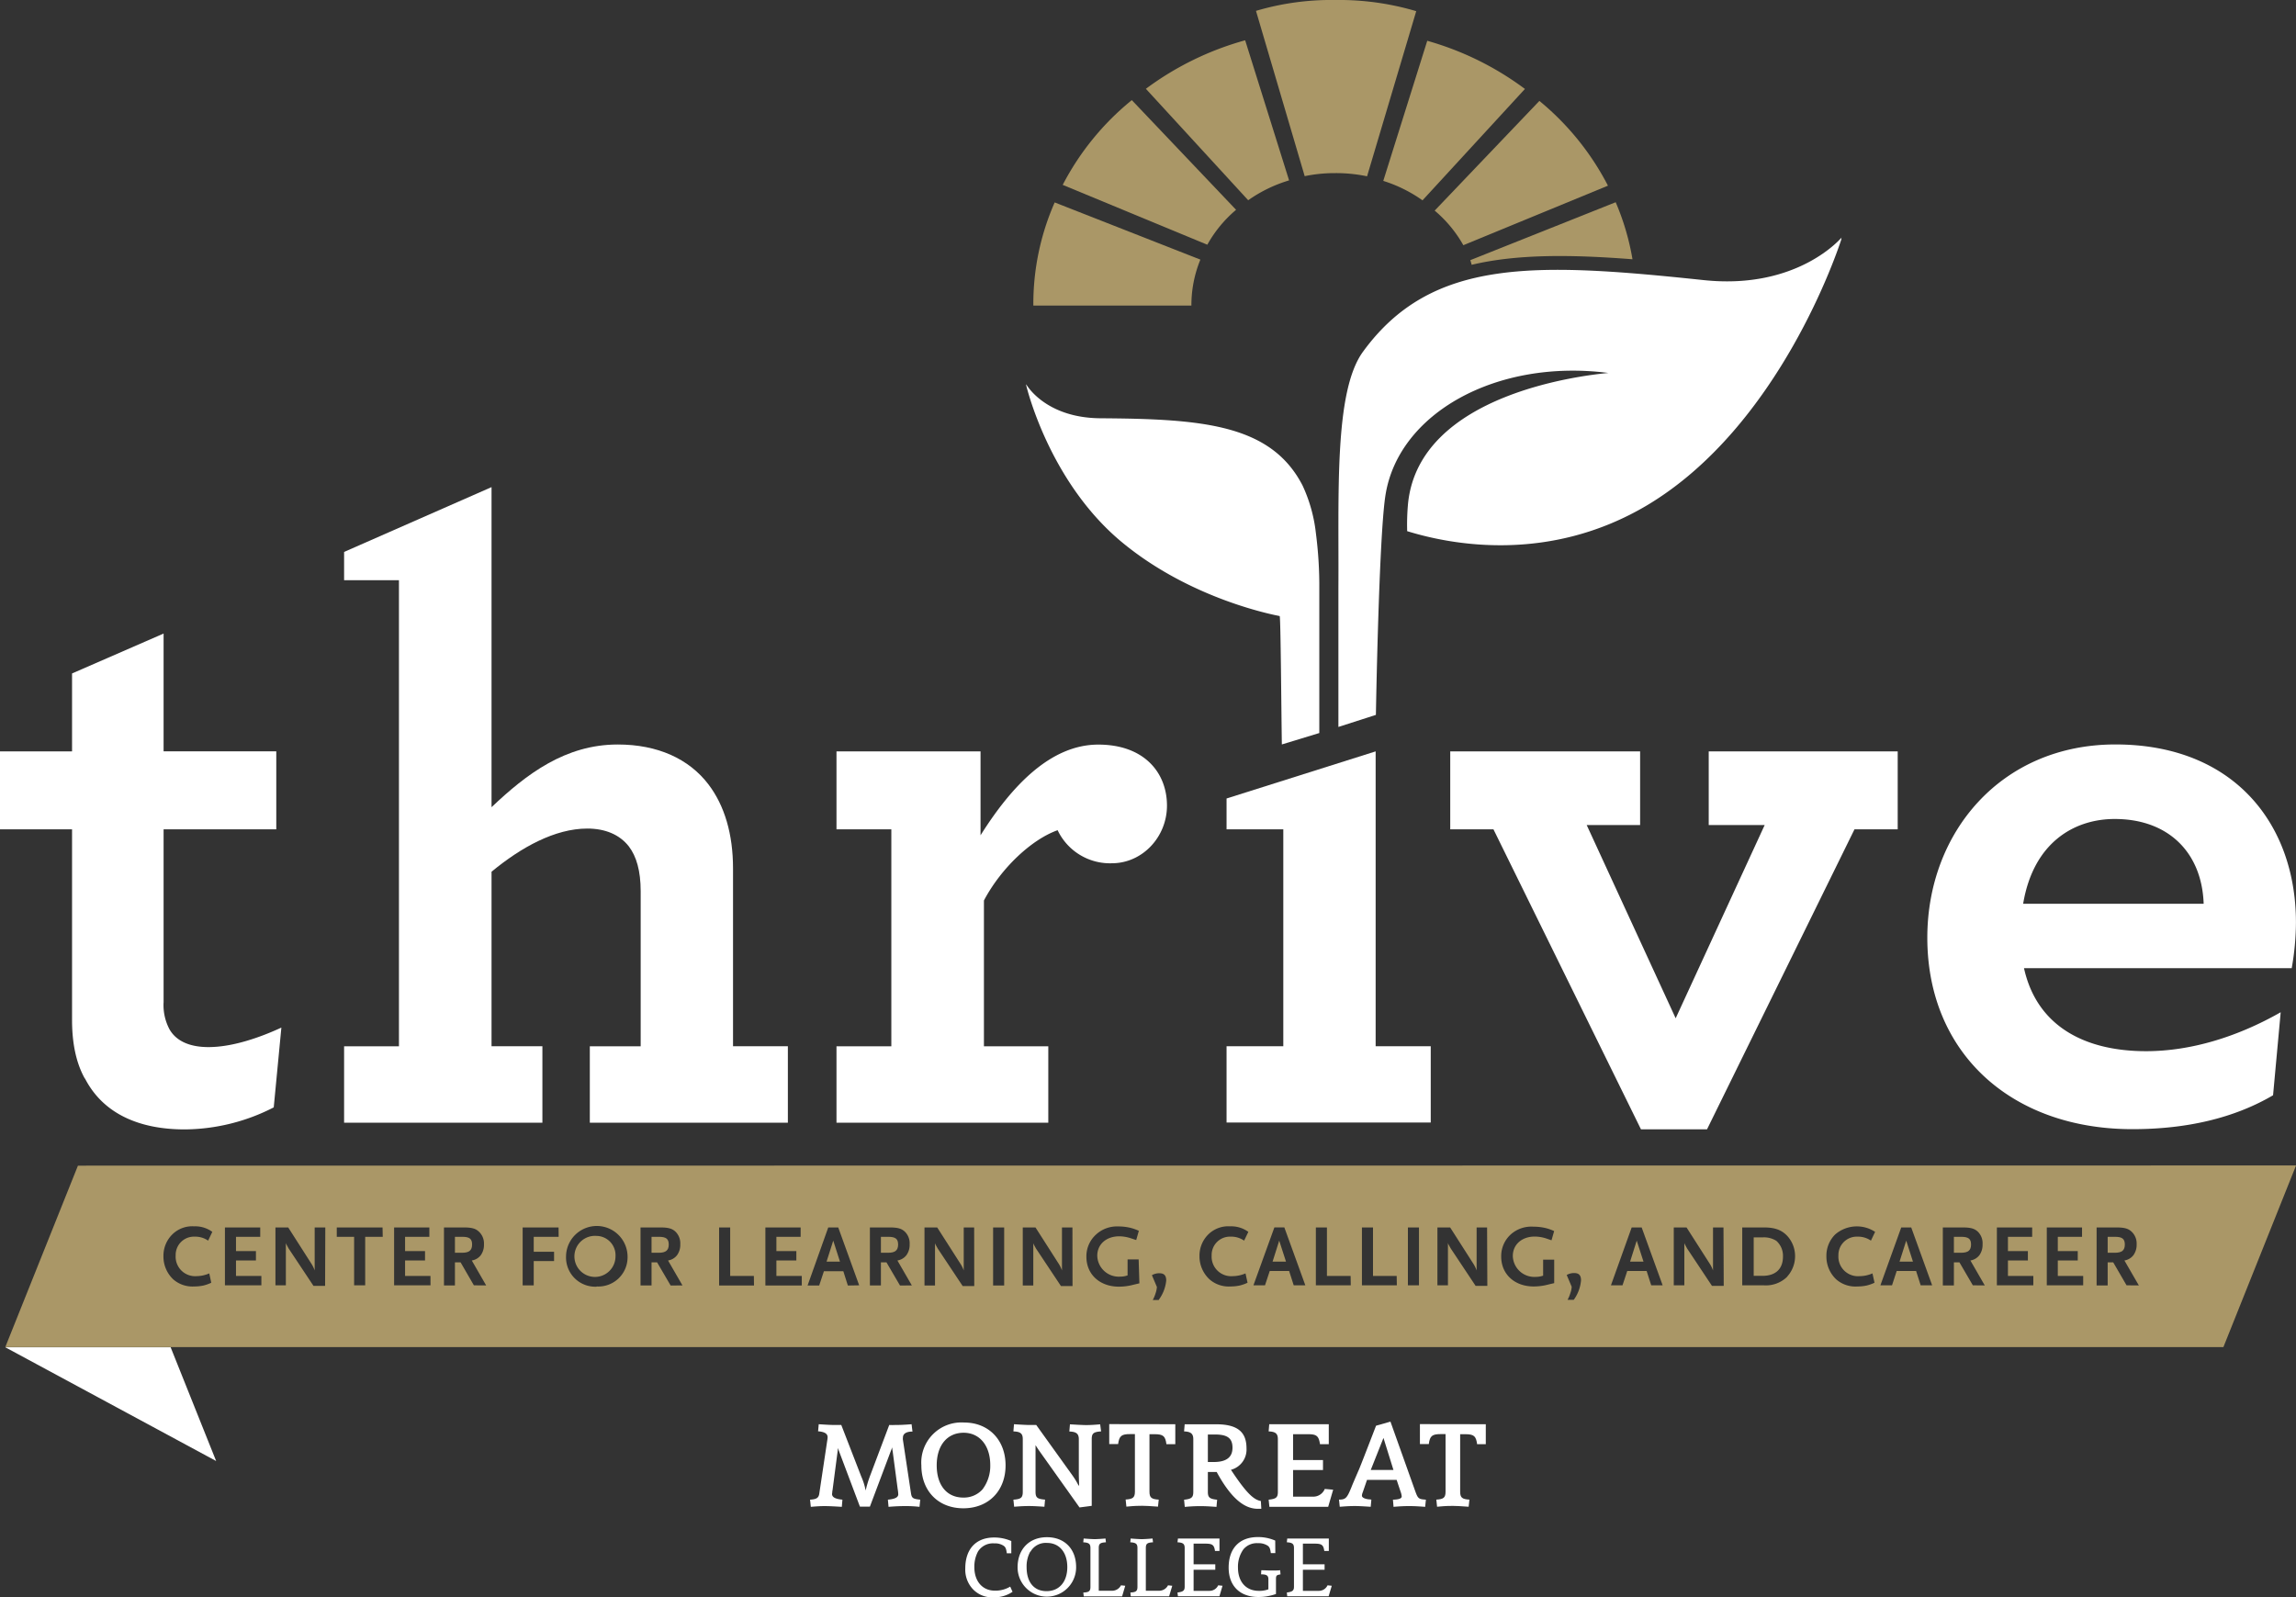 <?xml version="1.0" encoding="UTF-8"?> <svg xmlns="http://www.w3.org/2000/svg" id="Layer_1" data-name="Layer 1" viewBox="0 0 460.47 320.35"><rect x="0" y="0" width="460.47" height="320.35" fill="#333333" stroke="none"/><defs><style>.cls-1{fill:#fff;}.cls-2{fill:#aa9767;}</style></defs><title>ThriveLogo_2Color</title><polygon class="cls-1" points="34.22 270.21 1.05 270.21 43.35 293.03 34.22 270.21"></polygon><path class="cls-1" d="M92.76,452.12q-2.55-4.59-2.55-11.72V402.16H75.76V386.52H90.21V370.89l18.36-8v23.62h22.6v15.64h-22.6v34.67a10.33,10.33,0,0,0,1.18,5.44c1.36,2.38,4.08,3.57,7.82,3.57,4.76,0,10.2-1.87,14.62-3.91l-1.53,16a39.56,39.56,0,0,1-17.85,4.42c-9,0-16.31-3.06-20-10.2" transform="translate(-75.76 -235.82)"></path><path class="cls-1" d="M144.77,352.19v-5.67l29.57-13v64.19c7-6.63,14.78-12.57,25.32-12.57,8,0,14.28,2.88,18.18,8,3.24,4.25,4.93,10,4.93,16.83v35.69h11V461H194.05V445.67h10.2v-31.1c0-4.08-.85-7-2.38-9-1.87-2.38-4.76-3.57-8.33-3.57-6.46,0-13.25,3.74-19.2,8.66v35h10.2V461H144.77V445.67h11V352.19Z" transform="translate(-75.76 -235.82)"></path><path class="cls-1" d="M309.8,397.4c0,6.29-4.93,11.56-11.05,11.56a11.62,11.62,0,0,1-10.88-6.63c-5.27,1.87-11.38,7.65-14.78,14.1v29.24H286V461H243.52V445.67h11V402.16h-11V386.52h28.89v16.83c6.29-10,14.11-18.19,23.62-18.19,9.18,0,13.77,5.61,13.77,12.24" transform="translate(-75.76 -235.82)"></path><polygon class="cls-1" points="245.99 209.84 257.37 209.84 257.37 166.34 245.99 166.34 245.99 160.15 275.89 150.7 275.89 209.84 286.94 209.84 286.94 225.14 245.99 225.14 245.99 209.84"></polygon><polyline class="cls-1" points="342.69 150.7 380.59 150.7 380.59 166.34 371.92 166.34 342.35 226.5 329.1 226.5 299.52 166.34 290.85 166.34 290.85 150.7 328.93 150.7 328.93 165.48 318.22 165.48 336.06 204.23 353.91 165.48 342.69 165.48"></polyline><path class="cls-1" d="M481.68,430c2.55,11.56,12.07,16.65,24.48,16.65,9,0,18.35-2.88,27-7.81l-1.53,16.65c-7.82,4.59-17.33,6.8-28.21,6.8-24.31,0-41.13-15.3-41.13-38.41,0-21.07,14.78-38.75,37.73-38.75,23.79,0,36.2,16,36.2,35.7a53.58,53.58,0,0,1-.85,9.17Zm-.17-12.92h36.2c-.34-10.19-7-17-17.84-17-8.16,0-16.32,4.76-18.36,17" transform="translate(-75.76 -235.82)"></path><path class="cls-2" d="M168.46,483.88H167v3.2h1.44c1.41,0,2-.49,2-1.65S169.91,483.88,168.46,483.88Z" transform="translate(-75.76 -235.82)"></path><polygon class="cls-2" points="165.77 253.04 168.46 253.04 167.11 248.83 165.77 253.04"></polygon><polygon class="cls-2" points="380.96 253.04 383.65 253.04 382.3 248.83 380.96 253.04"></polygon><path class="cls-2" d="M429.23,484h-1.76v7.71h1.76c2.64,0,4.11-1.39,4.11-3.87a4,4,0,0,0-1.33-3.15A4.59,4.59,0,0,0,429.23,484Z" transform="translate(-75.76 -235.82)"></path><path class="cls-2" d="M207.88,483.88h-1.45v3.2h1.45c1.4,0,2-.49,2-1.65S209.32,483.88,207.88,483.88Z" transform="translate(-75.76 -235.82)"></path><path class="cls-2" d="M469.06,483.88h-1.44v3.2h1.44c1.41,0,2-.49,2-1.65S470.51,483.88,469.06,483.88Z" transform="translate(-75.76 -235.82)"></path><polygon class="cls-2" points="326.92 253.04 329.61 253.04 328.25 248.83 326.92 253.04"></polygon><path class="cls-2" d="M499.9,483.88h-1.44v3.2h1.44c1.41,0,2-.49,2-1.65S501.35,483.88,499.9,483.88Z" transform="translate(-75.76 -235.82)"></path><path class="cls-2" d="M91.39,469.61,76.82,506H521.67l14.57-36.43Zm23.79,22.16a6.6,6.6,0,0,0,2.55-.55l.4,1.87a7.94,7.94,0,0,1-1.56.56,9,9,0,0,1-1.87.19,5.84,5.84,0,0,1-4.21-1.44,6.29,6.29,0,0,1-1.95-4.65,6,6,0,0,1,1.78-4.35,5.69,5.69,0,0,1,4.38-1.62,5.78,5.78,0,0,1,3.64,1.11l-.84,1.76a4.51,4.51,0,0,0-2.68-.8,3.67,3.67,0,0,0-3.83,3.78A3.91,3.91,0,0,0,115.18,491.77Zm13,1.84h-7.31V482h7.08v1.88h-4.86v2.87h4v1.88h-4v3.1h5.09Zm12.78.11h-2.33l-5-7.52-.38-.7a1.34,1.34,0,0,1-.16-.4v8.51H131V482h2.56l4.7,7.35a6.41,6.41,0,0,1,.61,1.27V482H141Zm11.56-9.84H149v9.73h-2.22v-9.73h-3.48V482h9.18Zm9.58,9.73h-7.3V482h7.07v1.88H157v2.87h4v1.88h-4v3.1h5.09Zm8.7,0L168.13,489H167v4.64H164.8V482h3.87c1.69,0,2.47.21,3.15.86a3.22,3.22,0,0,1,1,2.52,3.57,3.57,0,0,1-.63,2.18,2.86,2.86,0,0,1-1.81,1.07l2.88,5Zm17-9.73h-5v3h4.08v1.87h-4.08v4.87h-2.22V482h7.2Zm7.66,10a5.86,5.86,0,0,1-6.18-6,6.17,6.17,0,0,1,12.34,0A5.86,5.86,0,0,1,195.4,493.84Zm14.8-.23L207.54,489h-1.11v4.64h-2.21V482h3.87c1.69,0,2.46.21,3.15.86a3.26,3.26,0,0,1,.95,2.52,3.5,3.5,0,0,1-.64,2.18,2.83,2.83,0,0,1-1.81,1.07l2.89,5Zm16.72,0h-7V482h2.22v9.73h4.75Zm9.58,0h-7.3V482h7.07v1.88h-4.86v2.87h4v1.88h-4v3.1h5.09Zm9.24,0-.91-2.87h-3.89l-.95,2.87h-2.33L241.87,482h2l4.2,11.61Zm10.46,0L253.54,489h-1.11v4.64h-2.21V482h3.87c1.69,0,2.46.21,3.15.86a3.26,3.26,0,0,1,.95,2.52,3.5,3.5,0,0,1-.64,2.18,2.86,2.86,0,0,1-1.81,1.07l2.89,5Zm14.89.11h-2.32l-5-7.52-.39-.7a1.67,1.67,0,0,1-.16-.4v8.51h-2.11V482h2.55l4.7,7.35a6.54,6.54,0,0,1,.62,1.27V482h2.09Zm6-.11h-2.22V482h2.22Zm13.71.11h-2.32l-5-7.52-.39-.7a1.67,1.67,0,0,1-.16-.4v8.51h-2.11V482h2.55l4.7,7.35a6.41,6.41,0,0,1,.61,1.27V482h2.1Zm13.41-.55-1.18.28a11.42,11.42,0,0,1-2.92.39c-3.85,0-6.53-2.46-6.53-6a5.87,5.87,0,0,1,1.92-4.44A6.17,6.17,0,0,1,300,481.8a10.46,10.46,0,0,1,2.43.27,9.63,9.63,0,0,1,1.73.61l-.53,1.85-1-.33a7.64,7.64,0,0,0-2.4-.42c-2.6,0-4.41,1.6-4.41,3.9a4.32,4.32,0,0,0,4.57,4.19,4.52,4.52,0,0,0,1.51-.25v-3.2h2.22Zm3.95,3.35h-1.27a7.24,7.24,0,0,0,.55-1.31,5,5,0,0,0,.28-1.31l-1-2.36a2.89,2.89,0,0,1,1.5-.39c.95,0,1.37.46,1.37,1.46A7.75,7.75,0,0,1,308.15,496.52ZM323,491.77a6.56,6.56,0,0,0,2.55-.55l.41,1.87a7.77,7.77,0,0,1-1.57.56,8.89,8.89,0,0,1-1.87.19,5.82,5.82,0,0,1-4.2-1.44,6.29,6.29,0,0,1-2-4.65,6,6,0,0,1,1.77-4.35,5.71,5.71,0,0,1,4.38-1.62,5.81,5.81,0,0,1,3.65,1.11l-.85,1.76a4.46,4.46,0,0,0-2.67-.8,3.67,3.67,0,0,0-3.84,3.78A3.92,3.92,0,0,0,323,491.77Zm12.22,1.84-.92-2.87h-3.89l-.95,2.87h-2.32l4.2-11.61h2l4.21,11.61Zm11.44,0h-7V482h2.22v9.73h4.75Zm9.24,0h-7V482h2.22v9.73h4.75Zm4.44,0h-2.22V482h2.22Zm13.71.11H371.7l-5-7.52-.39-.7a1.67,1.67,0,0,1-.16-.4v8.51h-2.11V482h2.55l4.7,7.35a6.41,6.41,0,0,1,.61,1.27V482H374Zm13.41-.55-1.18.28a11.42,11.42,0,0,1-2.92.39c-3.85,0-6.53-2.46-6.53-6a5.87,5.87,0,0,1,1.92-4.44,6.17,6.17,0,0,1,4.54-1.55,10.46,10.46,0,0,1,2.43.27,9.63,9.63,0,0,1,1.73.61l-.53,1.85-.95-.33a7.64,7.64,0,0,0-2.4-.42c-2.6,0-4.41,1.6-4.41,3.9a4.32,4.32,0,0,0,4.57,4.19,4.52,4.52,0,0,0,1.51-.25v-3.2h2.22Zm3.95,3.35h-1.27a7.24,7.24,0,0,0,.55-1.31,4.6,4.6,0,0,0,.28-1.31l-1-2.36a2.89,2.89,0,0,1,1.5-.39c.95,0,1.37.46,1.37,1.46A7.75,7.75,0,0,1,391.38,496.52Zm15.51-2.91-.92-2.87h-3.89l-.95,2.87h-2.32L403,482h2l4.21,11.61Zm14.54.11H419.1l-5-7.52-.38-.7a1.34,1.34,0,0,1-.16-.4v8.51h-2.12V482H414l4.7,7.35a6.41,6.41,0,0,1,.61,1.27V482h2.1Zm12.71-1.81a6.11,6.11,0,0,1-4.7,1.7h-4.3V482h4.31c2.2,0,3.58.49,4.72,1.7a6,6,0,0,1,1.57,4.07A6.09,6.09,0,0,1,434.14,491.91Zm14.57-.14a6.53,6.53,0,0,0,2.55-.55l.41,1.87a7.77,7.77,0,0,1-1.57.56,8.86,8.86,0,0,1-1.86.19A5.84,5.84,0,0,1,444,492.4a6.29,6.29,0,0,1-1.95-4.65,6,6,0,0,1,1.77-4.35,6.65,6.65,0,0,1,8-.51l-.84,1.76a4.51,4.51,0,0,0-2.68-.8,3.68,3.68,0,0,0-3.84,3.78A3.92,3.92,0,0,0,448.71,491.77Zm12.22,1.84-.92-2.87h-3.89l-.94,2.87h-2.33L457.06,482h2l4.2,11.61Zm10.46,0L468.73,489h-1.11v4.64H465.4V482h3.87c1.69,0,2.47.21,3.16.86a3.25,3.25,0,0,1,.94,2.52,3.57,3.57,0,0,1-.63,2.18,2.86,2.86,0,0,1-1.81,1.07l2.88,5Zm12.13,0h-7.31V482h7.08v1.88h-4.86v2.87h4v1.88h-4v3.1h5.09Zm10,0h-7.3V482h7.07v1.88h-4.86v2.87h4v1.88h-4v3.1h5.09Zm8.7,0L499.57,489h-1.11v4.64h-2.22V482h3.87c1.69,0,2.47.21,3.16.86a3.26,3.26,0,0,1,1,2.52,3.57,3.57,0,0,1-.64,2.18,2.86,2.86,0,0,1-1.81,1.07l2.89,5Z" transform="translate(-75.76 -235.82)"></path><path class="cls-2" d="M195.4,483.7a4.12,4.12,0,1,0,3.8,4.11A3.87,3.87,0,0,0,195.4,483.7Z" transform="translate(-75.76 -235.82)"></path><polygon class="cls-2" points="255.22 253.04 257.91 253.04 256.55 248.83 255.22 253.04"></polygon><path class="cls-2" d="M253.88,483.88h-1.45v3.2h1.45c1.4,0,2-.49,2-1.65S255.32,483.88,253.88,483.88Z" transform="translate(-75.76 -235.82)"></path><path class="cls-1" d="M258.76,522.94c-1.27,0-1.91.46-1.91,1.18a1.7,1.7,0,0,0,0,.52l1.61,10.67c.15,1,.42,1.14,1.86,1.29l-.15,1.44a23.28,23.28,0,0,0-2.62-.15c-.87,0-1.74,0-3.59.15l-.13-1.44c1.42-.12,2.08-.47,2.08-1.07a7.7,7.7,0,0,0-.12-1.08l-1-7.53a5.4,5.4,0,0,1-.1-.82c-.1.3-.15.43-.2.55L250.22,538h-2L244,526.8c-.07-.2-.1-.3-.2-.57a6.44,6.44,0,0,1-.07.81l-1,7.65-.05.23c0,.27-.05.49-.05.54,0,.64.62,1,2.08,1.14l-.12,1.44c-2.11-.13-2.85-.15-3.47-.15-.87,0-1.58.05-2.75.15l-.15-1.44c1.27-.07,1.68-.35,1.83-1.09l1.61-10.74a4.06,4.06,0,0,0,.08-.69c0-.72-.62-1.09-1.91-1.19l.13-1.42c1.53.1,2.32.15,3.09.15.49,0,.89,0,1.43,0l4,10.32a12.76,12.76,0,0,1,.89,2.83,22.34,22.34,0,0,1,.84-2.83l3.89-10.32a10.05,10.05,0,0,0,1.18,0c.7,0,1.42,0,3.3-.15Z" transform="translate(-75.76 -235.82)"></path><path class="cls-1" d="M277.43,529.72c0,5.12-3.42,8.61-8.47,8.61s-8.42-3.49-8.42-8.61a8.05,8.05,0,0,1,8.59-8.59c4.91,0,8.3,3.51,8.3,8.59m-13.81,0c0,4,2.05,6.46,5.32,6.46a5,5,0,0,0,3.86-1.64,7.79,7.79,0,0,0,1.56-4.87c0-3.91-2.13-6.49-5.35-6.49s-5.39,2.45-5.39,6.54" transform="translate(-75.76 -235.82)"></path><path class="cls-1" d="M296.59,522.91c-1.53.1-1.88.4-1.88,1.56v13.37l-2.45.32-8.17-11.49c-.25-.37-.42-.64-.65-1,0,.64,0,.72,0,.91V535c0,1.19.34,1.47,1.91,1.59l-.13,1.43c-1.78-.12-2.47-.14-3.07-.14s-1.21,0-3,.14L279,536.6c1.54-.1,1.88-.4,1.88-1.59V524.47c0-1.12-.44-1.51-1.88-1.56l.12-1.44c1.56.1,2.55.15,2.92.15l1.54,0,7.23,10.07a16.05,16.05,0,0,1,1.06,1.69c0,.07.15.24.32.49-.05-1.39-.07-1.88-.07-2.8v-6.58c0-1.12-.5-1.51-1.9-1.56l.12-1.44c1.31.08,2.64.15,3.17.15s1.16,0,2.89-.15Z" transform="translate(-75.76 -235.82)"></path><path class="cls-1" d="M311.47,521.47v4h-1.78c-.22-1.63-.64-2-2.4-2h-1V535c0,1.19.4,1.51,1.86,1.59L308,538c-1.71-.12-2.43-.17-3.17-.17s-1.43,0-3.17.17l-.15-1.43c1.46-.08,1.86-.4,1.86-1.59V523.45h-.94c-1.76,0-2.2.35-2.43,2h-1.78v-4Z" transform="translate(-75.76 -235.82)"></path><path class="cls-1" d="M328.72,538.43H328c-2.85,0-5.5-2.37-8.23-7.38H318v4c0,1.11.37,1.41,1.86,1.56l-.13,1.44c-1.75-.13-2.47-.15-3.19-.15s-1.46,0-3.17.15l-.14-1.44c1.48-.15,1.85-.45,1.85-1.56V524.47c0-1.09-.49-1.51-1.85-1.56l.12-1.43h6.29c4.23,0,6.11,1.48,6.11,4.82a4.2,4.2,0,0,1-3.12,4.31c2.9,4.38,4.45,6,6,6.26Zm-9.57-9.38c2.55,0,3.79-.94,3.79-2.87s-1.05-2.65-3.52-2.65H318v5.52Z" transform="translate(-75.76 -235.82)"></path><path class="cls-1" d="M339.2,536a2.5,2.5,0,0,0,2.25-1.55l1.68.15-1,3.44H330.34l-.15-1.44c1.51-.15,1.85-.45,1.85-1.56V524.47c0-1.11-.46-1.51-1.85-1.56l.12-1.44h11.94v4h-1.76c-.25-1.64-.68-2-2.4-2h-3v5.18h6v2h-6V536Z" transform="translate(-75.76 -235.82)"></path><path class="cls-1" d="M359.6,534.92c.54,1.48.67,1.58,2.13,1.68l-.15,1.44c-1.71-.13-2.4-.15-3.14-.15s-1.44,0-3.2.15l-.12-1.44h.17c1.09-.05,1.59-.25,1.59-.67a4.11,4.11,0,0,0-.25-1l-.77-2.3h-5.94l-.86,2.5a1.83,1.83,0,0,0-.16.67c0,.36.52.64,1.39.74.32,0,.37.05.5.05l-.13,1.44c-2-.13-2.6-.15-3.14-.15s-1.31,0-3.07.15l-.15-1.44c1.34,0,1.61-.3,2.52-2.55.15-.4.65-1.56,1.39-3.27.08-.1,1.63-4.08,3.52-9l2.89-.82Zm-4.38-4.28-2-6.42-2.55,6.42Z" transform="translate(-75.76 -235.82)"></path><path class="cls-1" d="M373.74,521.47v4H372c-.22-1.63-.64-2-2.4-2h-1V535c0,1.19.39,1.51,1.86,1.59l-.16,1.43c-1.7-.12-2.42-.17-3.17-.17s-1.43,0-3.16.17l-.15-1.43c1.46-.08,1.85-.4,1.85-1.59V523.45h-.93c-1.76,0-2.21.35-2.43,2h-1.78v-4Z" transform="translate(-75.76 -235.82)"></path><path class="cls-1" d="M278.83,555.08a6.42,6.42,0,0,1-3.76,1.1,5.28,5.28,0,0,1-4.34-1.79,5.72,5.72,0,0,1-1.38-4c0-3.89,2.15-6.2,5.78-6.2a8.5,8.5,0,0,1,3.45.71v2.46h-.9c-.12-.9-.24-1.19-.58-1.47a3.06,3.06,0,0,0-1.91-.52A3.54,3.54,0,0,0,271.9,547a6.48,6.48,0,0,0-.73,3.14c0,2.84,1.63,4.71,4.11,4.71a5.73,5.73,0,0,0,3.08-.81Z" transform="translate(-75.76 -235.82)"></path><path class="cls-1" d="M291.58,550.18a5.87,5.87,0,1,1-11.74,0c0-3.64,2.33-6.05,5.89-6.05s5.85,2.39,5.85,6m-9.2-3.1a6.1,6.1,0,0,0-.73,3.12c0,3,1.48,4.8,4,4.8s4.16-1.85,4.16-4.82-1.61-4.85-4.05-4.85a3.52,3.52,0,0,0-3.33,1.75" transform="translate(-75.76 -235.82)"></path><path class="cls-1" d="M297.56,545.15c-1.16.07-1.44.28-1.44,1.15v8.57h2.69a2,2,0,0,0,1.77-1.09l.85.09L300.8,556h-7.69l-.09-.77c1.13-.05,1.43-.28,1.43-1.13V546.3c0-.83-.3-1.08-1.44-1.15l.08-.76c.64.06,1.77.13,2.22.13s1.54-.07,2.16-.13Z" transform="translate(-75.76 -235.82)"></path><path class="cls-1" d="M307,545.15c-1.16.07-1.44.28-1.44,1.15v8.57h2.69a2,2,0,0,0,1.76-1.09l.85.09-.63,2.12h-7.69l-.08-.77c1.12-.05,1.42-.28,1.42-1.13V546.3c0-.83-.3-1.08-1.44-1.15l.08-.76c.65.06,1.77.13,2.22.13s1.55-.07,2.17-.13Z" transform="translate(-75.76 -235.82)"></path><path class="cls-1" d="M320.94,553.87l-.62,2.11H312l-.09-.76c1.13-.14,1.44-.38,1.44-1.16V546.3c0-.83-.33-1.09-1.44-1.15l.09-.76h8.33v2.5h-.9c-.17-1.2-.52-1.47-1.9-1.47h-2.39v4.15h4.35v1.09h-4.35v4.23h3.2a1.9,1.9,0,0,0,1.73-1.11Z" transform="translate(-75.76 -235.82)"></path><path class="cls-1" d="M331.53,547.32h-.9c-.12-.88-.24-1.18-.59-1.46a3.31,3.31,0,0,0-2-.53,3.51,3.51,0,0,0-2.91,1.23,6,6,0,0,0-1.09,3.67c0,2.86,1.63,4.66,4.18,4.66a5,5,0,0,0,1.92-.31v-2c0-.76-.35-1-1.47-1l.05-.82c.87,0,1.28.05,1.78.05,1,0,1.6,0,2-.06l.07.84c-.82.12-.91.23-.91,1v2.93a10.39,10.39,0,0,1-3.55.6c-3.68,0-5.94-2.23-5.94-5.89,0-3.88,2.17-6.13,5.87-6.13a8.49,8.49,0,0,1,3.47.71Z" transform="translate(-75.76 -235.82)"></path><path class="cls-1" d="M342.85,553.87l-.63,2.11h-8.3l-.08-.76c1.12-.14,1.43-.38,1.43-1.16V546.3c0-.83-.32-1.09-1.43-1.15l.08-.76h8.34v2.5h-.91c-.17-1.2-.51-1.47-1.9-1.47h-2.39v4.15h4.35v1.09h-4.35v4.23h3.21a1.9,1.9,0,0,0,1.73-1.11Z" transform="translate(-75.76 -235.82)"></path><path class="cls-2" d="M343.54,270.54a30.44,30.44,0,0,1,6.39.64l9.86-33.12a54.31,54.31,0,0,0-16.25-2.24A53.11,53.11,0,0,0,327.65,238l9.77,33.15A30,30,0,0,1,343.54,270.54Z" transform="translate(-75.76 -235.82)"></path><path class="cls-2" d="M334.29,272l-8.81-28.1a60.19,60.19,0,0,0-19.91,9.73l20.52,22.35A28.24,28.24,0,0,1,334.29,272Z" transform="translate(-75.76 -235.82)"></path><path class="cls-2" d="M323.66,277.9l-20.91-22a53.77,53.77,0,0,0-13.86,17l29,12A25.27,25.27,0,0,1,323.66,277.9Z" transform="translate(-75.76 -235.82)"></path><path class="cls-2" d="M316.5,287.89l-29.22-11.47A50.53,50.53,0,0,0,283,297.11H314.7A24,24,0,0,1,316.5,287.89Z" transform="translate(-75.76 -235.82)"></path><path class="cls-2" d="M369.24,285l29-11.94a54.13,54.13,0,0,0-13.75-17l-21,22A25.34,25.34,0,0,1,369.24,285Z" transform="translate(-75.76 -235.82)"></path><path class="cls-2" d="M361.05,276l20.54-22.34A60,60,0,0,0,362,244l-8.82,28.1A28.11,28.11,0,0,1,361.05,276Z" transform="translate(-75.76 -235.82)"></path><path class="cls-2" d="M403.16,287.82a50.16,50.16,0,0,0-3.37-11.44L370.63,288c.12.31.19.62.28.93C379.93,286.79,390.58,286.84,403.16,287.82Z" transform="translate(-75.76 -235.82)"></path><path class="cls-1" d="M445.1,283.45S436.36,294,417.44,292c-33.95-3.59-54.63-4.47-68.34,14.38-5.83,8-4.79,28.71-4.92,47.5h0v27.74l7.52-2.42s.6-35.65,1.91-44c2.55-16.48,22.24-27.46,44.71-24.58-4.49.43-38,4-40.18,26.26a46.2,46.2,0,0,0-.17,5.34h0v.13c8.94,2.77,28.51,6.46,48.12-5.19,26.59-15.87,38.29-51.26,39-53.46l-.11.12Z" transform="translate(-75.76 -235.82)"></path><path class="cls-1" d="M337,333.21c-6.35-12.34-20.21-13.37-40.54-13.5-11.19-.08-14.92-6.85-14.92-6.85l.05.2a.34.34,0,0,0-.05-.08s4.4,19.14,19,31.4c14.24,11.91,31.65,14.94,31.86,15s.34,20.07.44,25.75l7.51-2.29s0-5.48,0-5.48V354a82.15,82.15,0,0,0-.68-11.22A30.68,30.68,0,0,0,337,333.21Z" transform="translate(-75.76 -235.82)"></path></svg> 